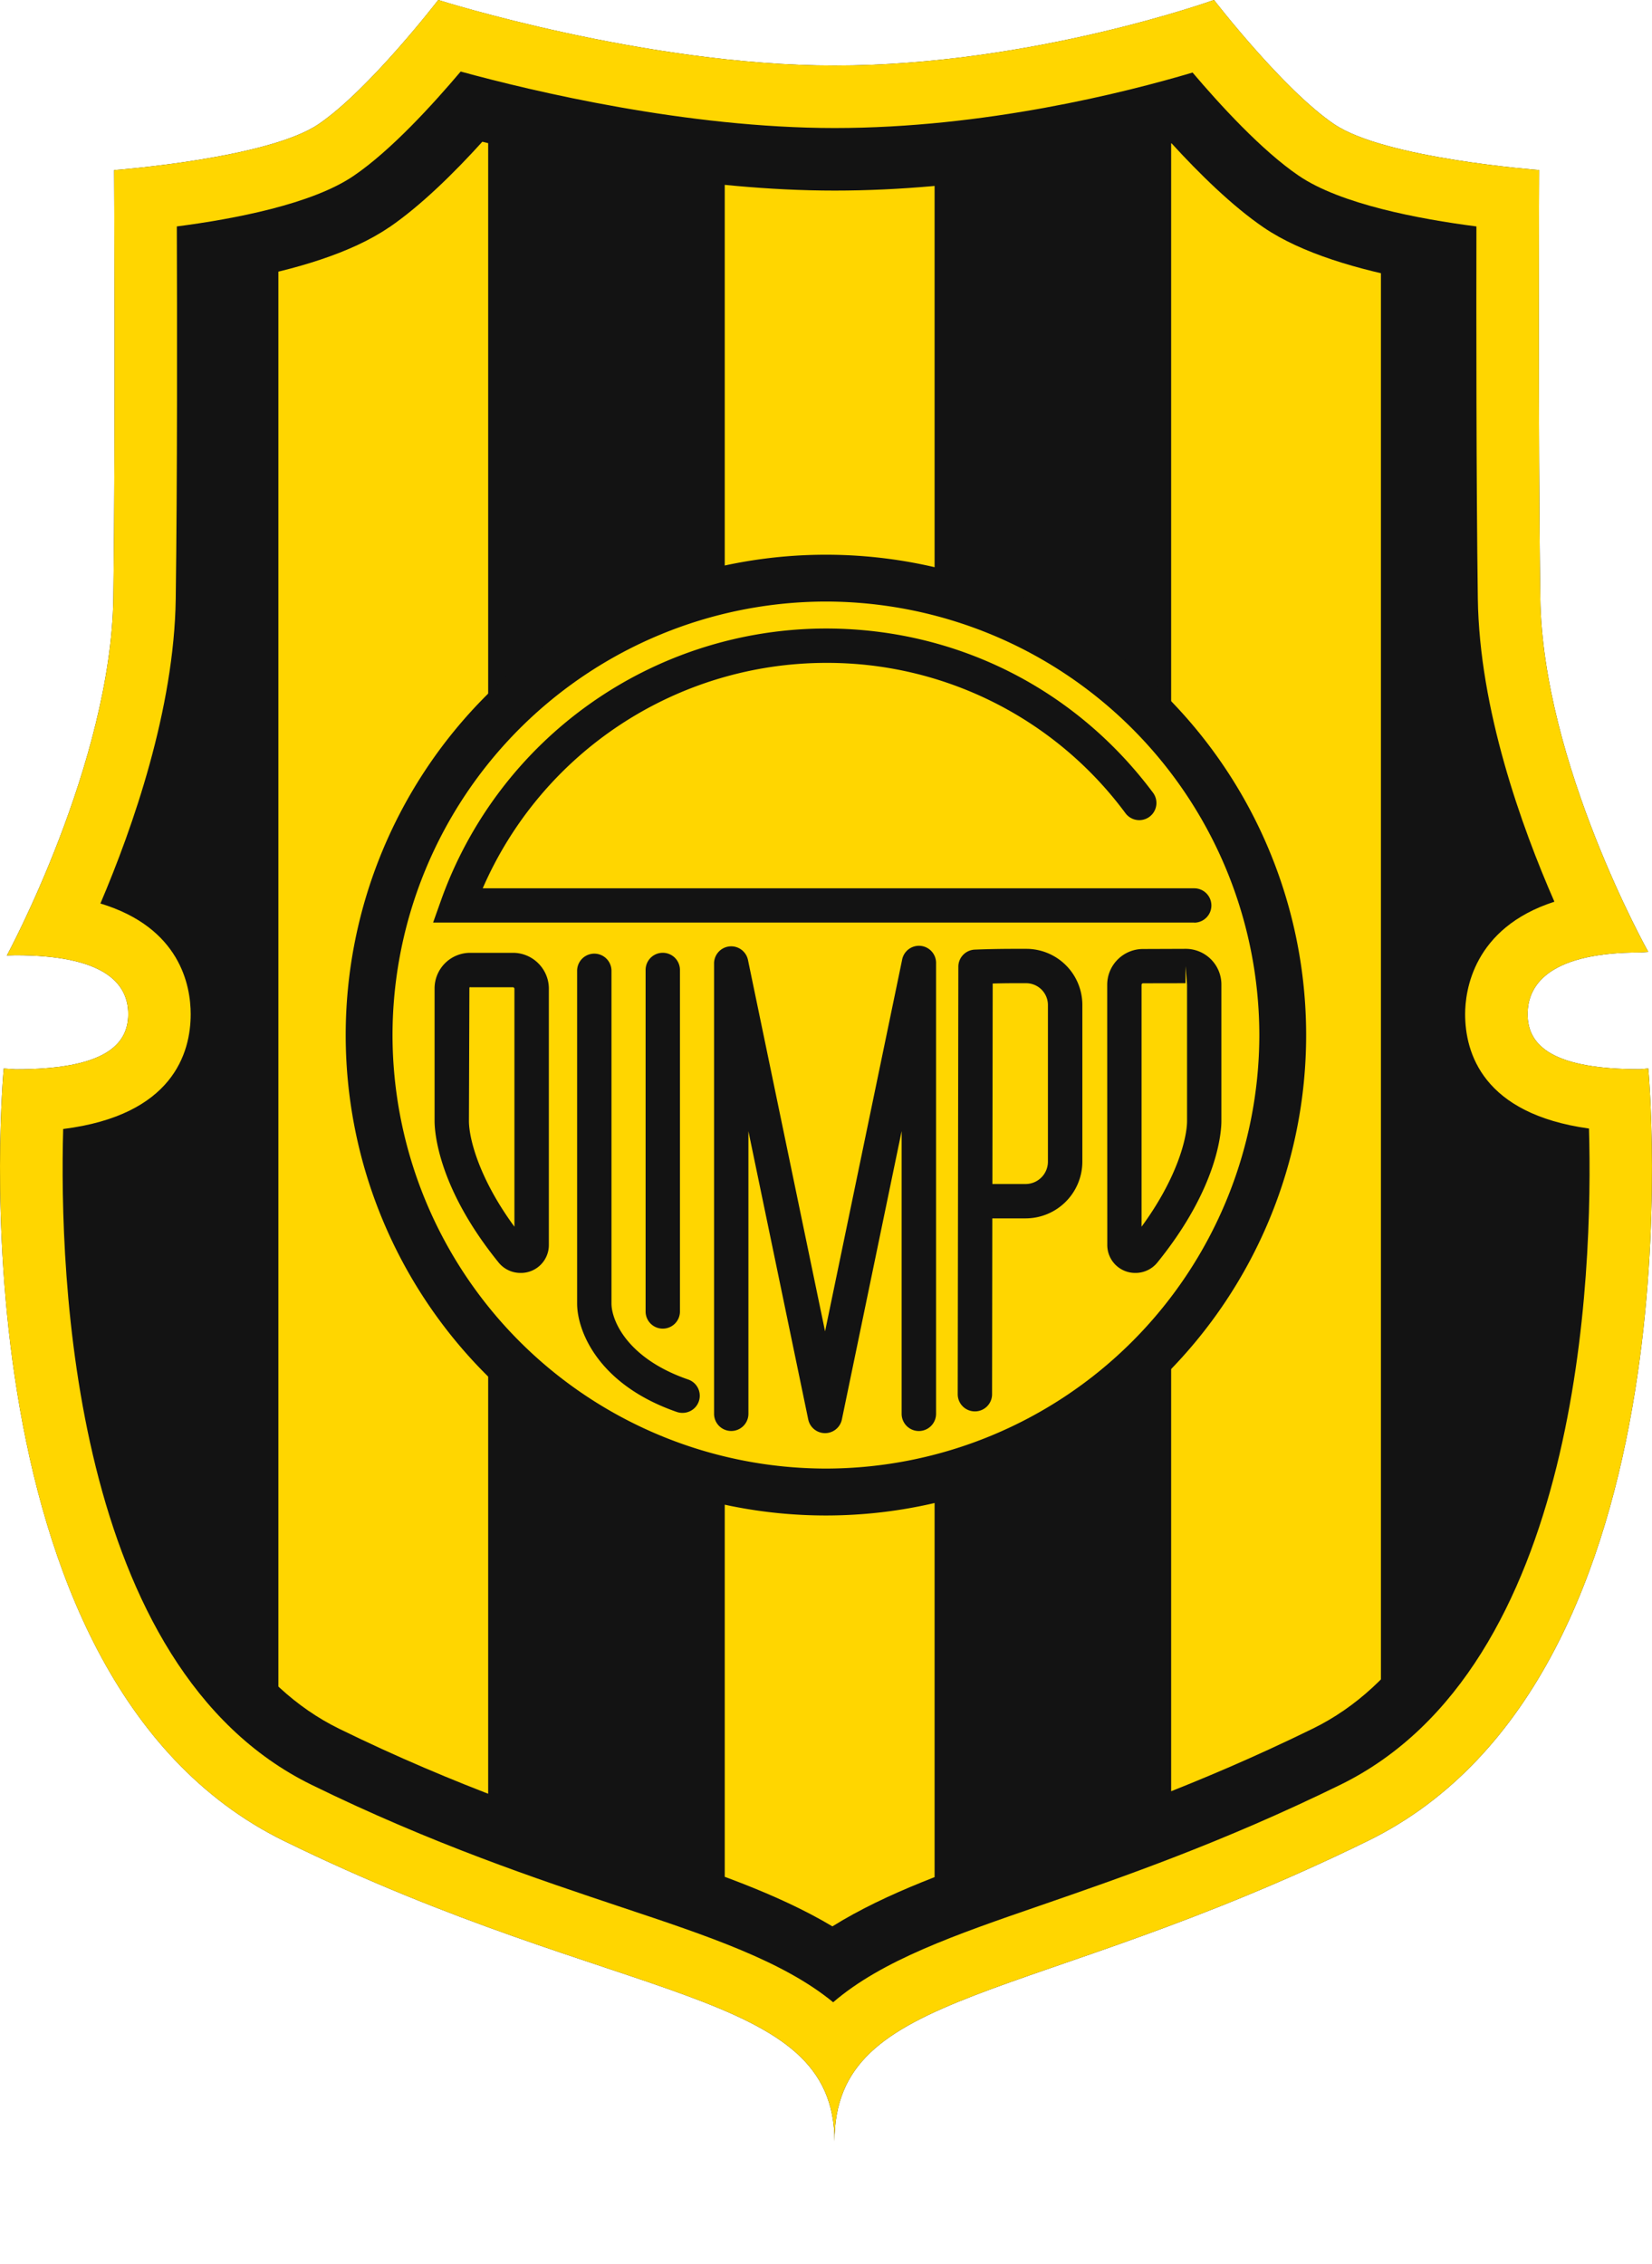 <svg xmlns="http://www.w3.org/2000/svg" width="21.208" height="29.057" viewBox="943.961 3316.69 21.208 29.057"><g data-name="Grupo 10"><g data-name="Grupo 3"><g data-name="Grupo 11"><path d="M947.609 3340.316c4.338 2.125 7.065 1.875 7.065 3.857 0-1.982 2.508-1.733 6.847-3.858 4.339-2.124 3.6-9.913 3.6-9.913l-.103.01c-1.113 0-1.446-.295-1.446-.707 0-.414.333-.792 1.446-.792l.103-.007s-1.357-2.42-1.386-4.544c-.03-2.124-.015-5.49-.015-5.49s-1.985-.147-2.634-.59c-.65-.44-1.54-1.592-1.54-1.592s-2.335.841-4.87.841c-2.436 0-5.089-.841-5.089-.841s-.886 1.151-1.536 1.593c-.648.442-2.625.59-2.625.59s.019 3.366-.01 5.49c-.03 2.125-1.367 4.589-1.367 4.589l.111-.003c1.112 0 1.447.342 1.447.756 0 .412-.335.708-1.447.708l-.151-.01s-.739 7.789 3.6 9.913" fill="#131313" fill-rule="evenodd" data-name="Trazado 16"/><path d="M949.875 3317.608c.924.253 2.907.725 4.801.725 1.927 0 3.723-.453 4.595-.712.349.411.889 1.002 1.363 1.324.535.365 1.544.556 2.281.651-.002 1.113-.003 3.268.018 4.777.02 1.42.559 2.921.983 3.889-1.047.338-1.146 1.15-1.146 1.443 0 .493.223 1.279 1.59 1.468.053 1.86-.1 6.908-3.192 8.422-1.517.743-2.812 1.19-3.851 1.549-1.08.372-2.032.701-2.66 1.242-.643-.529-1.61-.851-2.705-1.216-1.086-.363-2.437-.813-3.99-1.574-3.082-1.509-3.242-6.551-3.19-8.417 1.408-.177 1.637-.975 1.637-1.474 0-.366-.134-1.11-1.159-1.42.417-.978.947-2.494.967-3.91.021-1.51.018-3.666.014-4.779.734-.095 1.738-.286 2.271-.65.48-.326 1.025-.926 1.373-1.338m9.672-.919s-2.336.842-4.871.842c-2.436 0-5.089-.842-5.089-.842s-.886 1.152-1.536 1.594c-.648.442-2.625.59-2.625.59s.019 3.366-.01 5.49c-.03 2.125-1.367 4.589-1.367 4.589l.111-.003c1.112 0 1.447.342 1.447.756 0 .412-.335.708-1.447.708l-.151-.01s-.74 7.789 3.6 9.913c4.338 2.125 7.065 1.875 7.065 3.857 0-1.982 2.508-1.733 6.847-3.858 4.339-2.124 3.6-9.913 3.6-9.913l-.103.01c-1.113 0-1.446-.295-1.446-.707 0-.414.333-.792 1.446-.792l.103-.007s-1.357-2.42-1.386-4.544c-.03-2.124-.015-5.49-.015-5.49s-1.985-.147-2.634-.59c-.65-.44-1.54-1.593-1.54-1.593" fill="#ffd600" fill-rule="evenodd" data-name="Trazado 17"/></g></g><g data-name="Grupo 5"><g data-name="Grupo 4" transform="translate(945.558 3318.509)" clip-path="url(&quot;#a&quot;)"><path d="M1.977-1.636H4.67v28.874H1.977V-1.636z" fill="#ffd600" fill-rule="evenodd" data-name="Rectángulo 28"/><path d="M7.707-1.636h2.694v28.874H7.707V-1.636z" fill="#ffd600" fill-rule="evenodd" data-name="Rectángulo 29"/><path d="M13.438-1.636h2.693v28.874h-2.693V-1.636z" fill="#ffd600" fill-rule="evenodd" data-name="Rectángulo 30"/></g></g><g data-name="Grupo 7"><g data-name="Grupo 6" transform="translate(943.96 3316.69)" clip-path="url(&quot;#b&quot;)"><path d="M10.604 19.148a5.871 5.871 0 0 1-5.864-5.864 5.871 5.871 0 0 1 5.864-5.865 5.871 5.871 0 0 1 5.864 5.865 5.871 5.871 0 0 1-5.864 5.864" fill="#ffd600" fill-rule="evenodd" data-name="Trazado 19"/><path d="M10.604 7.72a5.57 5.57 0 0 1 5.564 5.564 5.57 5.57 0 0 1-5.564 5.563 5.57 5.57 0 0 1-5.564-5.563 5.57 5.57 0 0 1 5.564-5.564m0-.601a6.165 6.165 0 1 0 0 12.33 6.165 6.165 0 0 0 0-12.33" fill="#131313" fill-rule="evenodd" data-name="Trazado 20"/><path d="M6.683 16.336A.36.36 0 0 1 6.4 16.2c-.78-.963-.82-1.68-.82-1.814v-1.698a.457.457 0 0 1 .46-.46h.547c.253 0 .46.207.46.46v3.285a.358.358 0 0 1-.365.363m-.642-3.668a.019.019 0 0 0-.013.006l-.006 1.712c0 .22.127.734.584 1.357V12.69a.02.02 0 0 0-.02-.02h-.545Z" fill="#131313" fill-rule="evenodd" data-name="Trazado 21"/><path d="M14.58 16.336a.358.358 0 0 1-.364-.362l-.001-3.335c0-.254.206-.46.46-.46l.545-.002a.458.458 0 0 1 .461.46v1.749c0 .134-.04.85-.82 1.814a.36.36 0 0 1-.282.136m.641-3.938v.22l-.545.001a.02.02 0 0 0-.019.02v3.104c.457-.623.584-1.138.584-1.357v-1.748l-.02-.24Z" fill="#131313" fill-rule="evenodd" data-name="Trazado 22"/><path d="M8.76 18.132a.217.217 0 0 1-.071-.012c-1.01-.35-1.279-1.04-1.279-1.392v-4.269a.22.22 0 0 1 .441 0v4.269c0 .22.205.706.982.975a.22.22 0 0 1-.072.429" fill="#131313" fill-rule="evenodd" data-name="Trazado 23"/><path d="M8.51 17.051a.22.22 0 0 1-.221-.22v-4.383a.22.22 0 0 1 .441 0v4.383a.22.22 0 0 1-.22.22" fill="#131313" fill-rule="evenodd" data-name="Trazado 24"/><path d="M12.516 18.113a.22.22 0 0 1-.22-.221l.008-5.485a.22.22 0 0 1 .21-.22s.22-.01.502-.01h.16a.72.72 0 0 1 .72.72v2.011a.729.729 0 0 1-.728.728h-.428l-.003 2.257a.22.22 0 0 1-.22.22m.224-2.918h.427a.287.287 0 0 0 .286-.287v-2.01a.28.28 0 0 0-.278-.28h-.16c-.102 0-.195.002-.271.004l-.004 2.573Z" fill="#131313" fill-rule="evenodd" data-name="Trazado 25"/><path d="M10.593 18.392a.22.22 0 0 1-.216-.175l-.768-3.7v3.627a.22.22 0 0 1-.441 0v-5.776a.22.22 0 0 1 .436-.045l.989 4.763.988-4.763a.22.22 0 0 1 .437.045v5.776a.22.22 0 1 1-.442 0v-3.628l-.767 3.7a.22.22 0 0 1-.216.176" fill="#131313" fill-rule="evenodd" data-name="Trazado 26"/><path d="M14.627 10.305a5.022 5.022 0 0 0-8.753 1.314h9.458" fill="#ffd600" fill-rule="evenodd" data-name="Trazado 27"/><path d="M15.332 11.84H5.561l.105-.295a5.253 5.253 0 0 1 4.937-3.479c1.67 0 3.2.768 4.2 2.107a.22.22 0 0 1-.353.264 4.762 4.762 0 0 0-3.847-1.93A4.812 4.812 0 0 0 6.198 11.4h9.134a.22.22 0 1 1 0 .441" fill="#131313" fill-rule="evenodd" data-name="Trazado 28"/></g></g></g><defs><clipPath id="a"><path d="M25.265 26.014c-.488.334-1.216.544-1.92.675a284.86 284.86 0 0 1-.016 4.103c-.017 1.237-.375 2.51-.745 3.506.873.612.937 1.553.937 1.813 0 .435-.141 1.657-1.653 2.125.015 2.304.52 5.95 2.757 7.046 1.504.737 2.827 1.178 3.89 1.533.858.286 1.727.576 2.442 1.003.702-.437 1.561-.734 2.408-1.026 1.019-.352 2.287-.79 3.76-1.512 2.243-1.097 2.745-4.758 2.757-7.06-1.466-.479-1.604-1.68-1.604-2.109 0-.162.037-1.161.925-1.817-.379-.988-.745-2.259-.762-3.503-.017-1.244-.02-2.922-.019-4.1-.707-.132-1.44-.342-1.929-.676-.404-.275-.832-.697-1.182-1.08-1.015.27-2.621.607-4.325.607-1.692 0-3.444-.358-4.523-.627-.352.389-.787.82-1.198 1.1" data-name="Trazado 18" transform="translate(-21.868 -24.915)"/></clipPath><clipPath id="b"><path d="M0 0h78.04v29.057H0V0z" data-name="Rectángulo 31"/></clipPath></defs></svg>